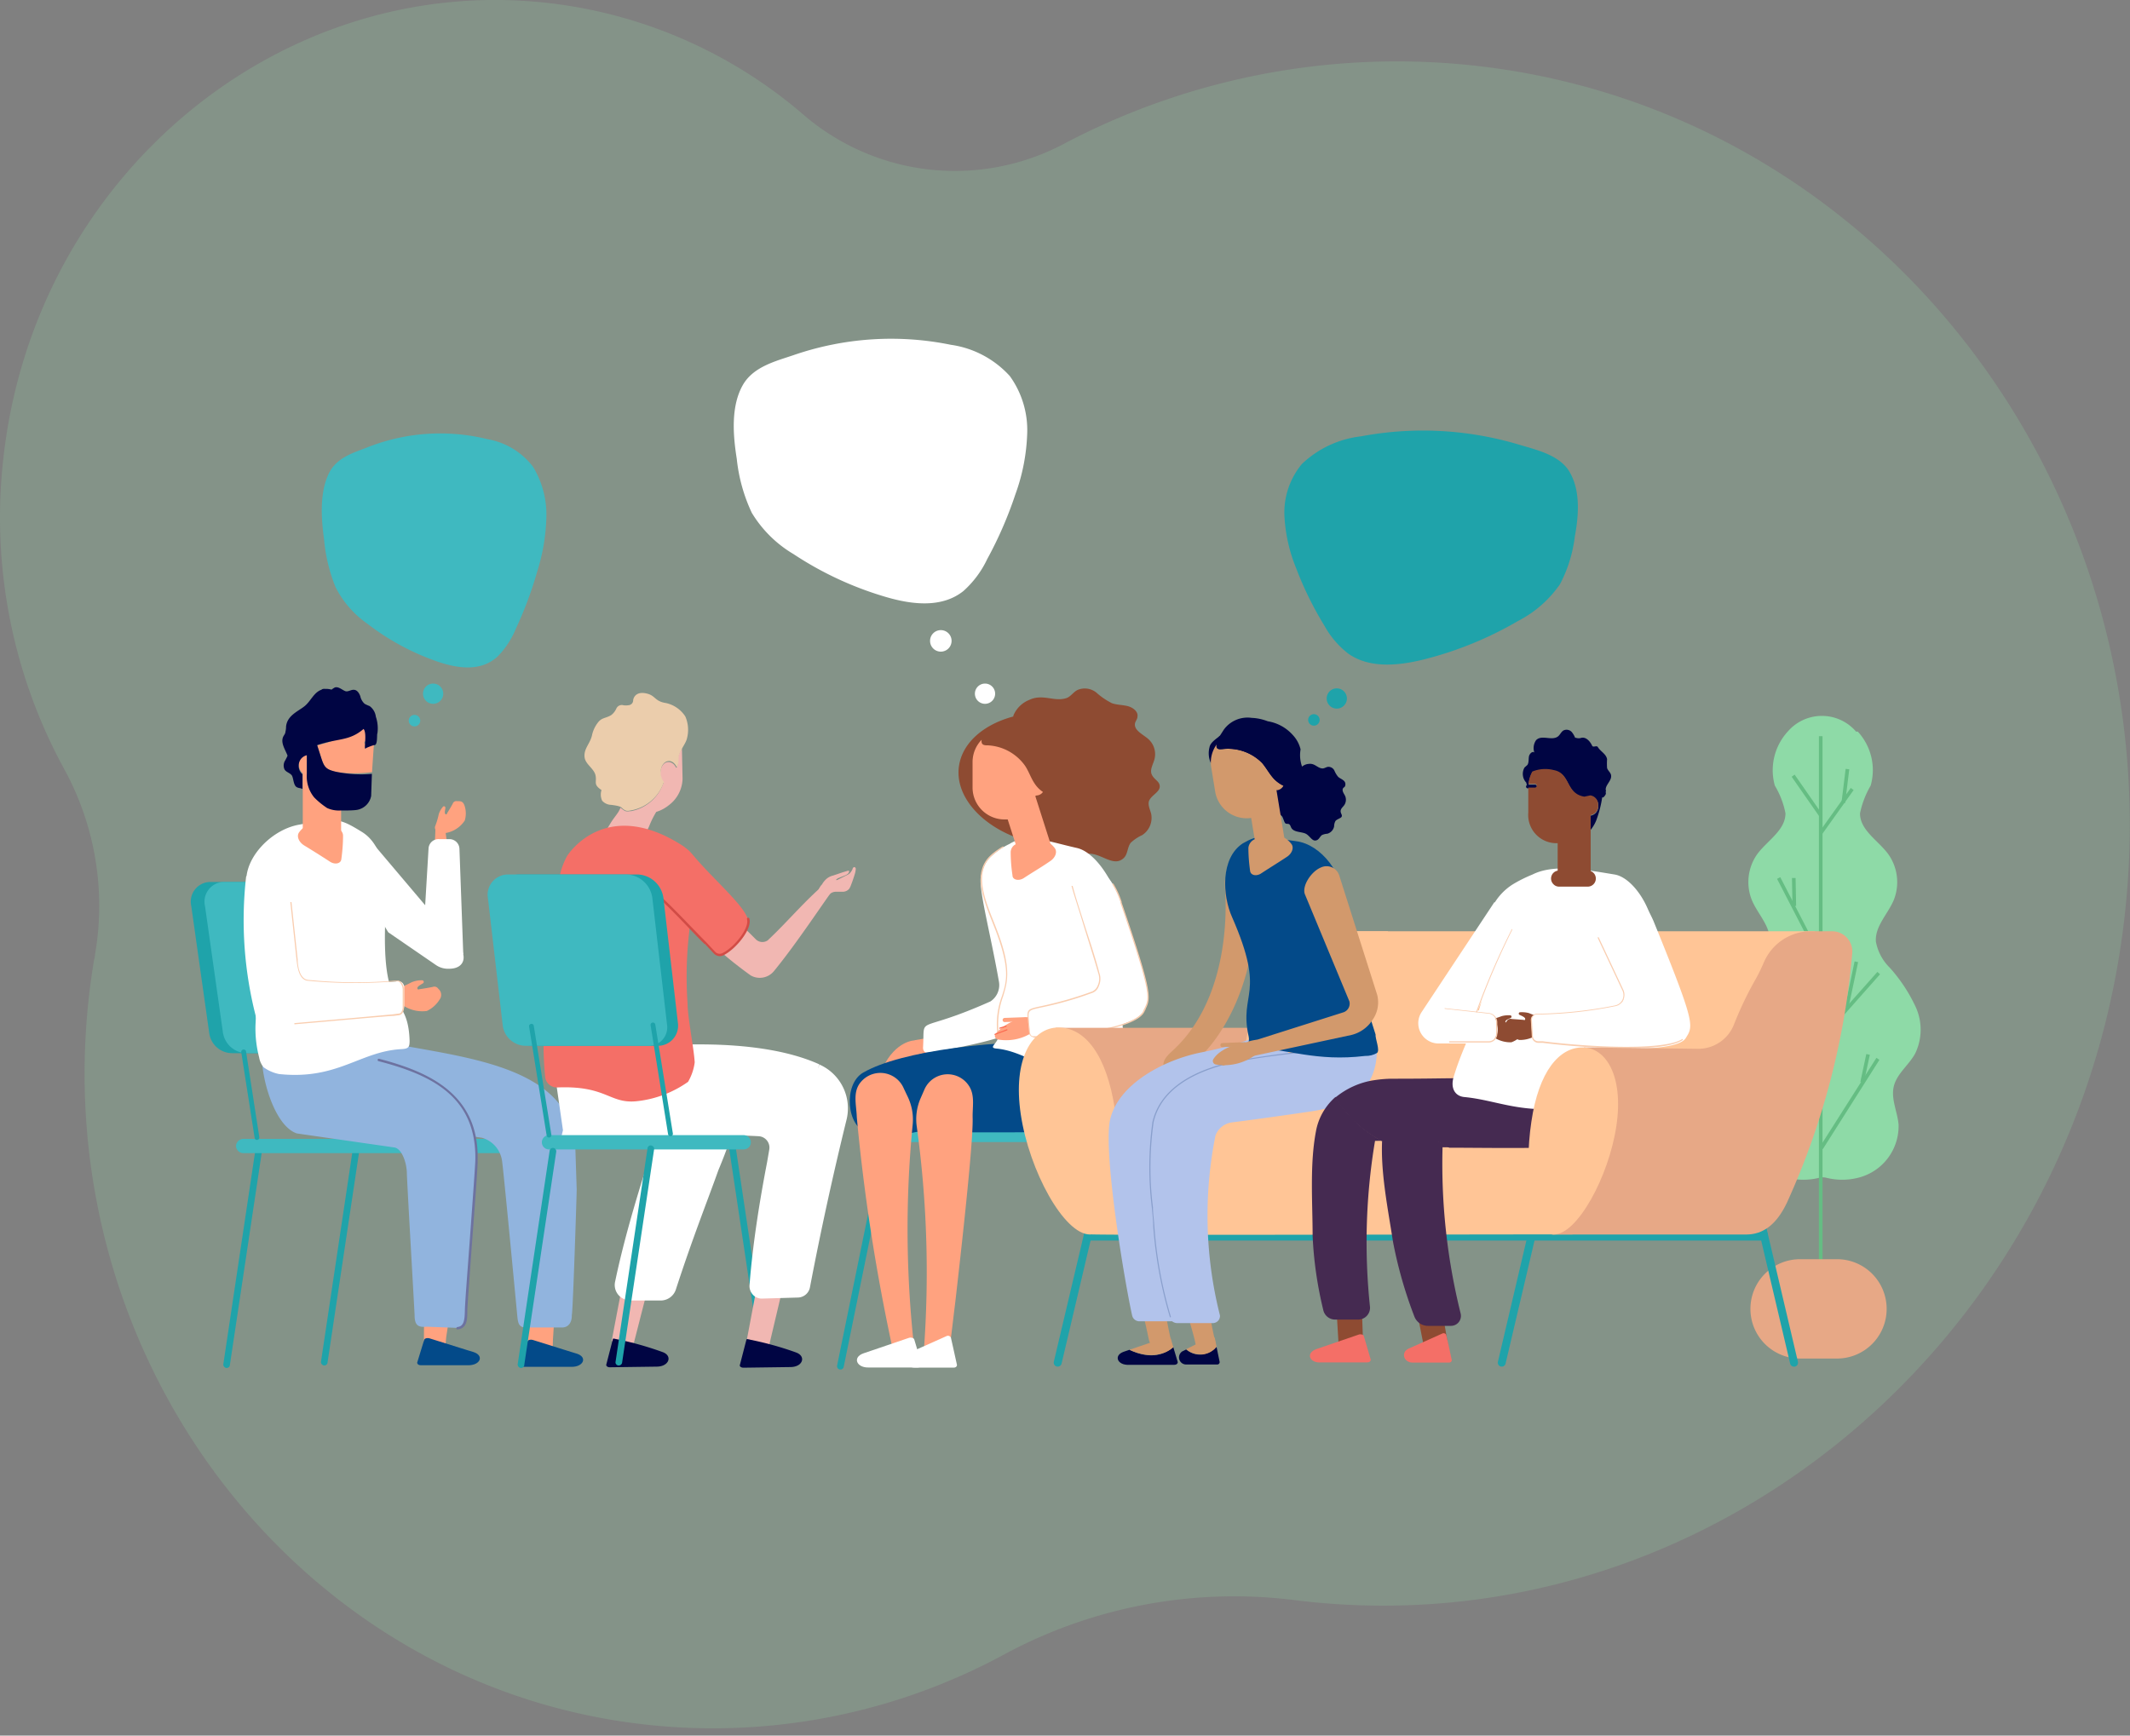 <svg xmlns="http://www.w3.org/2000/svg" width="200" height="163" fill="none">
  <rect width="100%" height="100%" fill="#808080" stroke="none"/>
  <path fill="#92CEA3" d="M138.87 6.21a67 67 0 0 0-39 7.31 21.8 21.8 0 0 1-24.44-2.76A44.39 44.39 0 0 0 51.9.33C26.56-2.79 3.32 16.39.33 42.91a49.27 49.27 0 0 0 5.7 29.32 26.74 26.74 0 0 1 2.89 17.42c0 .19-.06.37-.1.56-6 36.28 19.47 69.82 54.59 72a57.37 57.37 0 0 0 30.9-6.84 45.46 45.46 0 0 1 27.26-5.09l.58.07c38.08 4.42 72.7-24.26 77.32-64.06 4.62-39.8-22.52-75.66-60.6-80.08Z" opacity=".25"/>
  <path fill="#8EDAA7" d="M174.28 68.71a4.23 4.23 0 0 0-6.42 0 5.38 5.38 0 0 0-1.21 5.07c.48.8.82 1.68 1 2.6 0 1.59-1.68 2.54-2.63 3.81a4.54 4.54 0 0 0-.52 4.36c.55 1.31 1.77 2.45 1.67 3.88a4.6 4.6 0 0 1-1.3 2.45c-1 1.11-1.84 2.37-2.46 3.74a5.15 5.15 0 0 0 .08 4.34c.6 1.07 1.73 1.87 2 3.07.27 1.2-.34 2.37-.45 3.58a5 5 0 0 0 3.79 5c.98.25 2.02.25 3 0 .21-.05.44-.05.65 0a6.1 6.1 0 0 0 3 0 5 5 0 0 0 3.79-5c-.11-1.21-.73-2.4-.45-3.58.28-1.18 1.41-2 2-3.07a5.14 5.14 0 0 0 .08-4.34 14.88 14.88 0 0 0-2.46-3.74 4.59 4.59 0 0 1-1.3-2.45c-.1-1.43 1.11-2.57 1.67-3.88a4.53 4.53 0 0 0-.53-4.36c-.94-1.27-2.64-2.22-2.63-3.81.19-.92.53-1.8 1-2.6a5.33 5.33 0 0 0-1.21-5.07h-.16Z"/>
  <path fill="#65BD83" d="M171.13 69.14h-.34v50.3h.34v-50.3Z"/>
  <path fill="#65BD83" d="m168.51 72.75-.28.2 2.62 3.76.28-.19-2.62-3.77ZM167.16 82.38l-.3.16 3.94 7.63.3-.16-3.94-7.63Z"/>
  <path fill="#65BD83" d="M168.6 82.46h-.34l.05 2.62h.34l-.05-2.62ZM171.11 97.62l-.26-.23 5.43-6.11.25.22-5.42 6.12Z"/>
  <path fill="#65BD83" d="m173.56 94.68-.33-.07.91-4.32.33.07-.91 4.32ZM170.78 104.42l-4.96-7.08.28-.2 4.96 7.09-.28.19Z"/>
  <path fill="#65BD83" d="m167.14 99.06-.98-4.48.33-.07.98 4.48-.33.07ZM176.19 99.35l-5.33 8.39.3.18 5.31-8.38-.28-.19Z"/>
  <path fill="#65BD83" d="m175.01 101.69-.33-.07.56-2.63.33.07-.56 2.63ZM171.13 78.29l-.27-.2 2.92-4.09.27.2-2.92 4.09Z"/>
  <path fill="#65BD83" d="m173.3 72.2-.39 3.18.34.04.39-3.17-.34-.04Z"/>
  <path fill="#E7A886" d="M172.49 118.26h-3.47a4.66 4.66 0 0 0-4.66 4.66v.01a4.66 4.66 0 0 0 4.66 4.66h3.47a4.66 4.66 0 0 0 4.66-4.66v-.01a4.66 4.66 0 0 0-4.66-4.66Z"/>
  <path fill="#F1B7B2" d="M59.13 76.18h.13a4 4 0 0 0 3-2.56l.06-.08c-.2-.24-.31-.55-.32-.86 0-.63.32-1.13.78-1.11.18 0 .34.08.47.2.1.1.17.21.24.33.1 0 .15-.3.16-.38v-.55c.07-.32.2-.62.38-.89l.06 2.88a3.2 3.2 0 0 1-1.3 2.47c-.35.28-.74.49-1.17.62-.23.38-.43.77-.6 1.18-.2.53-.5 1.01-.88 1.43-.24.15-.51.21-.79.19-.87 0-2 .11-2.55-.56-.13-.14.36-.9.58-1.26.22-.36.47-.64.7-1 .07-.12.13-.24.18-.37.14.11.28.22.43.31.14.04.3.05.44.01Z"/>
  <path fill="#EBCDAC" d="M54.89 71.12c-.1-.82.56-1.31.71-2.13a3 3 0 0 1 .55-1.14c.36-.47.73-.38 1.24-.69.21-.16.38-.38.49-.63a.56.56 0 0 1 .64-.3c.16.03.33.03.5 0a.46.46 0 0 0 .43-.42c0-.24.23-.92 1.26-.68.86.19.74.74 1.84.9.74.17 1.39.62 1.8 1.26.3.69.34 1.46.12 2.18-.15.46-.7 1.13-.75 1.62 0 .18 0 .91-.19.93-.5-1-1.54-.52-1.49.58 0 .31.12.62.32.86l-.06.08a4 4 0 0 1-3.17 2.59.79.79 0 0 1-.37 0c-.56-.26-.14-.39-1.38-.54a1.17 1.17 0 0 1-.84-.39 1.37 1.37 0 0 1-.06-1c-.8-.54-.43-.72-.56-1.37-.13-.65-.95-1.04-1.03-1.71Z"/>
  <path fill="#1FA3AA" d="M78.91 128.62h-.06a.32.32 0 0 1-.25-.37l4.27-20.87a.31.31 0 0 1 .57-.1c.04.06.06.15.04.23l-4.26 20.87a.3.3 0 0 1-.31.24Z"/>
  <path fill="#3FB9C0" d="M82.67 106.59a.67.67 0 0 0 .68.67h18.29a.67.67 0 0 0 .67-.67.67.67 0 0 0-.67-.67H83.35a.68.68 0 0 0-.63.41.67.67 0 0 0-.05.26Z"/>
  <path fill="#1FA3AA" d="M21.24 128.47a.32.32 0 0 1-.2-.12.31.31 0 0 1-.07-.23l3-20.05a.32.32 0 0 1 .47-.22.3.3 0 0 1 .15.19.3.3 0 0 1 0 .12l-3 20a.32.32 0 0 1-.1.24.32.32 0 0 1-.25.07ZM30.41 128.24a.32.32 0 0 1-.2-.12.31.31 0 0 1-.07-.23l3-20.05a.3.3 0 0 1 .23-.26.3.3 0 0 1 .12 0 .32.32 0 0 1 .2.12.31.31 0 0 1 .07.23l-3 20a.31.31 0 0 1-.1.23.32.32 0 0 1-.25.08ZM71.79 128.24a.31.31 0 0 1-.31-.27l-3-20a.31.31 0 0 1 .27-.35.3.3 0 0 1 .31.14.3.3 0 0 1 .04.12l3 20.05a.31.31 0 0 1-.27.35l-.04-.04Z"/>
  <path fill="#7CBDF4" d="M35.73 105.56c-.1 0-.2-.04-.29-.11a.44.44 0 0 1-.14-.27l-1.45-10.62a.44.44 0 0 1 .38-.49.43.43 0 0 1 .49.37l1.45 10.63a.44.44 0 0 1-.38.49h-.06Z"/>
  <path fill="#3FB9C0" d="M22.16 107.63a.7.7 0 0 0 .46.63.7.7 0 0 0 .27.04h25.05a.66.66 0 0 0 .62-.41.67.67 0 0 0-.62-.93H22.89a.7.7 0 0 0-.5.18.7.7 0 0 0-.23.49Z"/>
  <path fill="#1FA3AA" d="M21.79 98.91h11.45a1.83 1.83 0 0 0 1.82-2.1L33.39 85.1a2.59 2.59 0 0 0-2.4-2.27H19.71a1.85 1.85 0 0 0-1.75 2.27l1.69 11.95a2.17 2.17 0 0 0 2.14 1.86Z"/>
  <path fill="#3FB9C0" d="M23.17 98.91H34.7a1.67 1.67 0 0 0 1.67-1.93L34.69 85.1a2.61 2.61 0 0 0-2.4-2.27H21.01a1.85 1.85 0 0 0-1.76 2.27l1.68 11.86a2.28 2.28 0 0 0 2.24 1.95Z"/>
  <path fill="#FFB288" d="m27.25 103.09.2.07-.2-.07Z"/>
  <path fill="#FFA27F" d="m39.9 113.69-.1 12.55 1.56.48.46-.28.08-.88 1.92-12.44-3.92.57Z"/>
  <path fill="#91B4DE" d="M44.7 108.99c.21-7.45-6.44-8.92-12.31-10.21h-.06l-1.58-.36c-.47-.13-.94-.3-1.39-.49-2-.77-3.21-1.2-4.15-.3a2 2 0 0 0-.63 1.48c0 2.49 1.31 6.7 3.3 7.34l9.17 1.32c.64.12 1.09 1.26 1.15 2.29 0 .73.67 12.15.73 13.46 0 .88.27 1.17 1.13 1.08l2.86.11c.76-.07.78-.87.81-1.64.06-1.16.93-12.65.97-14.08Z"/>
  <path fill="#FFA27F" d="m48.78 112.72.76 13.78 1.82.48.54-.45.02-.72.89-13.9-4.03.81Z"/>
  <path fill="#91B4DE" d="m54.15 111.71-.12-3.68c-.22-7-8.06-8.39-15-9.62l-2-.35c-.57-.13-1.14-.28-1.7-.47-2.26-.72-3.69-1.12-4.62-.36a1.47 1.47 0 0 0-.55 1.24c.16 2.34 1.92 6.29 4.23 6.89l10.85 1.49a2.63 2.63 0 0 1 1.9 2.17c.15 1 1.32 13.4 1.44 14.65.06.61.16 1 .78 1h3.51c.6-.06.84-.59.82-1.17.1-.08.47-11.68.46-11.79Z"/>
  <path fill="#fff" d="M23.22 83.45c-.64-2.52 2.1-5.52 4.87-6 3.42-.64 3.69-.68 5.89.68 2.45 1.5 2.32 5.56 2.23 7.48-.52 10.21 2.08 7.32 2.25 12.11 0 .6-.07.77-.75.81-3.91.2-6 2.92-11.51 2.34a3.69 3.69 0 0 1-1.44-.63 1.87 1.87 0 0 1-.42-.9c-.28-1.07-.4-2.18-.34-3.28.28-5.91-.02-9.61-.78-12.61Z"/>
  <path fill="#FFA27F" d="M30.99 80.93c-.8-.52-1.61-1.03-2.43-1.53-.53-.33-.74-.9-.46-1.25a2.14 2.14 0 0 1 1.69-.88c.83 0 2.44.37 2.42 1.23 0 .73-.06 1.46-.16 2.19-.04.42-.6.54-1.06.24Z"/>
  <path fill="#034A89" d="m44.46 126.98-.56-.17-3.58-1.12c-.2-.06-.45 0-.49.14l-.24.78-.42 1.37c0 .12.12.24.33.24h4.44c1.16.02 1.55-.91.52-1.24ZM54.16 127.13l-.56-.17-3.58-1.12c-.2-.06-.45 0-.49.14l-.24.77-.42 1.37c0 .13.12.24.33.25h4.44c1.15.02 1.55-.91.52-1.24Z"/>
  <path fill="#F1B7B2" d="M70.95 88.2a104.7 104.7 0 0 0-3.6-3.46l-2 2.45c1.57 1.63 3.3 3.1 5.14 4.42a1.72 1.72 0 0 0 2.2-.43c1.88-2.3 3.84-5.24 5.56-7.68l-.32-.89c-2.17 1.74-3.89 3.88-5.85 5.71a.88.88 0 0 1-1.13-.12ZM70.99 121.24l-.85 4.51 2.08.6 1.23-5.2-2.46.09Z"/>
  <path fill="#fff" d="M66.72 106.71h-14l.14-.56-1.07-7.44.6.17c1.51.16 3.04.1 4.54-.17l.44-.06c3.86-.51 13.52-1.42 19.56 1.31l-.13.4.15-.38a4.5 4.5 0 0 1 2.52 5.25 307.7 307.7 0 0 0-3.41 15.63 1.18 1.18 0 0 1-1.1 1l-3.43.1a1.12 1.12 0 0 1-.84-.37 1.19 1.19 0 0 1-.31-.92c.31-4 1-8.17 1.65-11.53l.2-1.17a1.07 1.07 0 0 0-1-1.26 39 39 0 0 0-4.51 0Z"/>
  <path fill="#F46F67" d="M53.25 80.39s3.52-5.71 10.9-.93c.35.25.66.55.91.9.38.51 0 1.17.07 1.9.01 1.56-.1 3.12-.34 4.66-.32 2.42-.4 4.87-.23 7.31 0 1.3.59 4.18.67 5.54-.08.65-.3 1.27-.62 1.83a10.19 10.19 0 0 1-4.9 1.83c-2.5.22-2.78-1.49-7.38-1.3a1.1 1.1 0 0 1-1.14-1c-.56-5.54.56-8.87 1.25-17.05-.1-1.28.19-2.56.81-3.69Z"/>
  <path fill="#F46F67" d="M63.33 79.2c1.26.73.94.16 1.88 1.27 1.8 2.12 4.59 4.51 5 5.82.27.93-1.29 2.8-2.39 3.32a.69.69 0 0 1-.79-.15l-.83-.89-.28-.29c-1.35-1.36-2.66-2.77-4-4.09-1.1-1-1-2.9-.45-4.32a1.34 1.34 0 0 1 1.93-.67h-.07Z"/>
  <path fill="#D14C46" d="M67.61 89.8a.8.8 0 0 1-.59-.26l-.83-.89h-.05a2.5 2.5 0 0 0-.23-.23l-1.35-1.39a85.56 85.56 0 0 0-2.72-2.74.1.1 0 0 1 .03-.12.12.12 0 0 1 .16 0c.93.87 1.83 1.8 2.7 2.7l1.35 1.39.24.24.83.89a.58.58 0 0 0 .65.14c1.12-.52 2.59-2.36 2.34-3.2a.12.12 0 0 1 .01-.09.11.11 0 0 1 .11-.05.11.11 0 0 1 .08.04l.02.04c.3 1-1.34 2.94-2.46 3.46a.74.74 0 0 1-.29.07Z"/>
  <path fill="#F1B7B2" d="m58.29 121.44-.86 4.51 2.09.17 1.22-4.77-2.45.09Z"/>
  <path fill="#000543" d="M70.13 125.76c1.56.3 3.1.71 4.59 1.25 1 .34.68 1.37-.49 1.38l-4.42.06c-.22 0-.38-.12-.34-.25l.61-2.36a.22.22 0 0 1 .05-.08ZM57.59 125.71c1.56.3 3.1.72 4.59 1.26 1 .33.67 1.36-.49 1.38l-4.43.06c-.21 0-.37-.12-.33-.26l.61-2.36a.34.34 0 0 1 .05-.08Z"/>
  <path fill="#fff" d="m63.2 103.12-.76.36c-.4 2.02-.97 4-1.69 5.92-1 3.17-2.19 7.11-3 11a1.43 1.43 0 0 0 .84 1.6c.2.1.41.14.63.14h2.82a1.5 1.5 0 0 0 1.41-1c1.6-4.93 3-8.42 4-11.23a52.42 52.42 0 0 0 2-5.67l.1-.38-6.35-.74Z"/>
  <path fill="#1FA3AA" d="M49.9 98.22h11.89a1.89 1.89 0 0 0 1.87-2.1L62.3 84.4a2.54 2.54 0 0 0-2.35-2.27H48.67a1.91 1.91 0 0 0-1.81 2.27l1.43 12.35a1.66 1.66 0 0 0 1.61 1.47Z"/>
  <path fill="#3FB9C0" d="M49.38 98.22h11.53a1.73 1.73 0 0 0 1.73-1.93L61.26 84.4a2.54 2.54 0 0 0-2.35-2.27H47.63a1.91 1.91 0 0 0-1.81 2.27l1.38 11.87a2.19 2.19 0 0 0 2.18 1.95Z"/>
  <path fill="#F1B7B2" d="M77.19 83.05c.13-.23.31-.44.53-.6.15-.1.32-.18.5-.22l.92-.31.47-.14a.12.12 0 0 1 .1 0 .12.12 0 0 1 0 .13.33.33 0 0 1-.07.13c-.1.08-.21.15-.33.19l-.52.21a.63.63 0 0 0-.3.21h.11l1-.5.15-.09c.13-.13.24-.29.31-.46 0-.1.13-.2.21-.15.08.05.09.13.08.22a2.3 2.3 0 0 1-.07.36c-.11.37-.24.75-.38 1.11-.04.12-.1.23-.16.33a.8.8 0 0 1-.57.28h-.65a.84.84 0 0 0-.6.22c-.19.19-.49.44-.86.11s-.21-.56 0-.88l.13-.15Z"/>
  <path fill="#FFA27F" d="m86.25 98.99 1.88-.31-.49-1.29-1.78.31.39 1.29Z"/>
  <path fill="#FFA27F" d="M85.89 97.71s-1.78 0-3 2.57L86.34 99s-.42-1.29-.45-1.29Z"/>
  <path fill="#fff" d="M93 94.05a1.84 1.84 0 0 0 .8-1.84c-.93-5.32-2.32-10.07-1.46-10.27 3.49-.8 4.14 2.78 4.26 3.31 2.08 9 1.69 8.8 1 10.11-1 2-8.75 3.28-10.57 3.5-.22 0-.37-.21-.36-.48.19-3.21-.81-1.14 6.33-4.33Z"/>
  <path fill="#fff" d="M102.59 93.16a1.48 1.48 0 0 0 .6-1.75c-1.54-5.38-3.48-10.25-2.63-10.36 3.46-.45 4.52 3.17 4.7 3.72 3.12 9.12 2.7 8.92 2.15 10.15-.84 1.89-8.52 2.4-10.35 2.44-.21 0-.4-.24-.41-.51-.17-3.14-.96-1.22 5.94-3.69Z"/>
  <path fill="#8E4B32" d="M102.94 65.04c.44.4.93.73 1.46 1 .48.17 1 .15 1.5.28.5.13 1 .53.9 1 0 .22-.19.41-.23.63-.1.63.71 1 1.21 1.42a1.91 1.91 0 0 1 .62 1.94c-.13.49-.47 1-.24 1.46.23.46.67.58.73 1 .1.59-.78.89-1 1.45-.13.39.1.8.2 1.21a1.93 1.93 0 0 1-.84 2c-.4.18-.75.42-1.07.71-.34.43-.27 1.08-.67 1.45-.84.78-1.81-.17-2.88-.38-1.34-.25-2.93.75-4 0-.25-.19-.45-.47-.77-.53-.32-.06-.63.15-1 .13-.61 0-.88-.8-1.35-1.12l-.39-.15c-3.33-1.36-5.48-4-5.07-6.63.34-2.2 2.36-3.89 5.1-4.62v-.08a2.69 2.69 0 0 1 1.5-1.48c1.26-.6 2.33.2 3.46-.16.44-.14.67-.59 1.09-.78a1.74 1.74 0 0 1 1.74.25Z"/>
  <path fill="#034A89" d="M86.1 106.3c3.73.05 13.43.14 17-.18 4.19-.38 3.08-8.19-1.15-8.3-8.4-.23-17.33.85-20.91 2.92-1.88 1.09-1.58 5.14.46 5.67 1.53.27 3.09.23 4.6-.11Z"/>
  <path fill="#fff" d="M104.86 100.57c1.66-1.46-.39-5.82.47-13.49.3-2.57-2-6.94-4.21-7.44-2.88-.65-4.67-1.42-6.33-.38a6.9 6.9 0 0 0-1.62 1.07c-2 1.71-.51 4.59.41 7 2.36 6.15-.23 5.44.19 9.79.08.83-1.1 1.28-.19 1.36 3.11.29 5.57 3.1 9.82 2.51.5-.03.97-.18 1.4-.43l.06.01Z"/>
  <path fill="#F9CDAF" d="M93.7 97.15a.06.06 0 0 1-.05-.06c-.14-1.19 0-2.4.42-3.52.44-1.36.82-2.54-.61-6.25l-.29-.74c-.88-2.22-1.88-4.73-.1-6.3.33-.3.7-.55 1.08-.78h.07a.05.05 0 0 1 0 .08c-.38.22-.73.48-1.06.77-1.72 1.51-.74 4 .13 6.17l.29.74c1.45 3.75 1 5 .61 6.32a7.6 7.6 0 0 0-.41 3.54l-.08.03Z"/>
  <path fill="#fff" d="M94.73 74.77h.51a.09.09 0 1 0 0-.18h-.51a.09.09 0 1 0 0 .18Z"/>
  <path fill="#8E4B32" d="M98.2 74.56a1.28 1.28 0 0 0 1.42 0 1.32 1.32 0 0 0 .2-1.43 6.58 6.58 0 0 0-1.16-1.67 3.64 3.64 0 0 0-.12-.7l-.25.22c-.1-.14-.2-.3-.27-.45-.34-.7-.44-1.58-1.06-2-.4-.25-.89-.36-1.36-.3-.57.05-1.13.14-1.69.27l-1.22.26a.25.25 0 0 0-.13 0 .4.4 0 0 0-.08.14c0 .13-.19.38-.26.59a.5.5 0 0 0 0 .28c.06.23.35.24.54.25a4.55 4.55 0 0 1 3.53 1.92c.36.54.55 1.17.92 1.7.2.3.46.56.76.76a.78.78 0 0 1-.62.33l.37 1.16c.17-.26.3-.54.4-.83-.02-.18.03-.35.08-.5Z"/>
  <path fill="#FFA27F" d="M97.31 74.71a.78.78 0 0 0 .62-.33c-.3-.2-.56-.46-.76-.76-.37-.53-.56-1.16-.92-1.7A4.55 4.55 0 0 0 92.72 70c-.19 0-.48 0-.54-.25a.5.5 0 0 1 0-.28 3 3 0 0 0-.86 2.08v2.41a3 3 0 0 0 3 3h.3l.75 2.33a.86.86 0 0 0-.47.73c0 .74.06 1.47.17 2.2 0 .42.6.55 1.07.24.8-.53 1.62-1 2.43-1.56.53-.33.74-.9.46-1.26a2.46 2.46 0 0 0-.39-.4l-1.06-3.32-.37-1.16.1-.05ZM91 102.01a2.38 2.38 0 0 0-4.22.36l-.34.78a4.9 4.9 0 0 0-.37 2.57c.98 7.08 1.2 14.24.66 21.36h1.88l.49-.67c.23-.81.1-.06.6-4.14.49-4.28 1.67-14.67 1.63-17.22-.04-1.05.24-2.14-.33-3.04ZM80.64 101.88a2.39 2.39 0 0 1 4.23.36l.37.78c.38.8.54 1.69.46 2.57-.7 7.1-.64 14.27.18 21.36H84l-.29-.76c-1.5-7.02-2.6-14.12-3.26-21.27-.03-1.05-.35-2.14.19-3.04Z"/>
  <path fill="#fff" d="m81.08 127.1 4.26-1.45c.21-.07.47 0 .51.16l.7 2.35c0 .14-.13.26-.35.27h-4.58c-1.2.06-1.61-.96-.54-1.33Z"/>
  <path fill="#fff" d="m89.49 126.53-.2-.89a.29.29 0 0 0-.17-.17.3.3 0 0 0-.12-.02.3.3 0 0 0-.12.03l-2.95 1.32-.45.2c-.86.38-.53 1.46.43 1.44h3.66c.18 0 .31-.13.28-.28l-.36-1.63Z"/>
  <path fill="#F9CDAF" d="M97.05 97.42a.55.55 0 0 1-.46-.57c0-.38 0-.69-.08-.94-.1-1.11-.08-1.13 1.23-1.41 1.64-.35 3.26-.81 4.83-1.39a1 1 0 0 0 .49-.53c.17-.36.2-.77.07-1.15-.47-1.65-1-3.26-1.43-4.68-.43-1.42-.83-2.59-1.09-3.55h.11c.26 1 .64 2.15 1.08 3.54.44 1.39 1 3 1.44 4.68.14.4.1.85-.08 1.23a1 1 0 0 1-.55.58c-1.58.59-3.2 1.05-4.85 1.39-1.24.27-1.24.27-1.14 1.3 0 .25.06.56.08.94.02.38.17.46.35.46 2 0 9.49-.56 10.31-2.4 0-.08.07-.15.1-.22.48-1 .66-1.38-2.25-9.89v-.08c-.2-.6-.45-1.17-.78-1.7l.1-.06c.33.54.6 1.12.79 1.73v.07c2.93 8.56 2.74 8.94 2.25 10 0 .07-.07.14-.1.22-.84 1.89-8.42 2.42-10.41 2.47l-.01-.04Z"/>
  <path fill="#1FA3AA" d="M141.01 128.35a.37.37 0 0 0 .36-.29l5.53-23.51a.38.38 0 0 0-.05-.28.38.38 0 0 0-.38-.17.37.37 0 0 0-.3.28l-5.52 23.51a.37.37 0 0 0 .27.45l.09.01Z"/>
  <path fill="#1FA3AA" d="M165.97 115.76h-63.94v.75h63.94v-.75Z"/>
  <path fill="#E7A886" d="M99.13 108.59h19.93V96.53H99.13v12.06Z"/>
  <path fill="#FFC596" d="M109.24 104.64a7.78 7.78 0 0 0 7.68-6.35c.28-1.99.88-3.92 1.77-5.72l.79-1.44a6.88 6.88 0 0 1 6.07-3.67h4.78l-7 17.25 23.19.11 1.12 11.11c-13.41 0-41.82.09-45.28 0l-1.59-11.34 8.47.05Z"/>
  <path fill="#FFC596" d="m170.43 87.46-6.56 21.78h-46.51l9.41-21.78h43.66Z"/>
  <path fill="#1FA3AA" d="M99.31 128.35a.38.38 0 0 0 .37-.29l4.42-18.76a.38.38 0 0 0-.04-.28.39.39 0 0 0-.23-.17.37.37 0 0 0-.45.28l-4.43 18.76a.38.38 0 0 0 .28.45l.08.01Z"/>
  <path fill="#FFC596" d="M104.69 104.22c.79 5.24.11 11.72-2.34 11.72-2.45 0-5.71-6-6.5-11.26s1.08-8.18 3.53-8.18c2.45 0 4.52 2.48 5.31 7.72Z"/>
  <path fill="#1FA3AA" d="M168.45 128.35h.09a.38.38 0 0 0 .28-.45l-5.24-22.28a.37.37 0 0 0-.17-.23.38.38 0 0 0-.56.4l5.24 22.28a.37.37 0 0 0 .36.28Z"/>
  <path fill="#000543" d="M119.21 75.71c.58-.44 1.76-.87 2.21-1.25.31-.24.6-.52.83-.84.18-.25.3-.55.33-.86 0 0-.25-.45 0-.12a3.15 3.15 0 0 1-.46-2.26 3 3 0 0 0-.74-1.36 4 4 0 0 0-2.34-1.28c-.49-.19-1-.3-1.52-.32a2.75 2.75 0 0 0-2.61 1.11l-.34.53c-.11.18-.9.58-1 1.11-.13.5-.09 1.03.13 1.5.53-.09 1-.8 1.47-.7.14.03.28.1.41.17.63.4 1.16.72 1.36 1.5.2.78-.06 1.42.41 1.91s1.19.41 1.64.82c.09.1.16.22.22.34Z"/>
  <path fill="#000543" d="M125.29 72.36c.09.22.21.42.36.6.14.13.34.2.49.33a.44.44 0 0 1 .16.52c0 .09-.14.14-.19.22-.14.24.09.5.2.74a.9.9 0 0 1-.1.86c-.13.17-.33.33-.33.55 0 .22.15.32.11.49-.04.17-.43.24-.59.43-.09.16-.13.33-.13.51a.9.9 0 0 1-.63.69c-.17.01-.34.05-.5.12-.19.12-.27.39-.48.48-.42.19-.61-.33-1-.57-.39-.24-1.17-.12-1.42-.6-.06-.11-.08-.25-.19-.32s-.25 0-.36-.09c-.11-.09-.18-.44-.3-.64l-.11-.11a2.92 2.92 0 0 1-.72-3.37 2.57 2.57 0 0 1 2.58-1.09 1.11 1.11 0 0 1 .78-.37c.55-.06.79.41 1.26.43.18 0 .34-.13.51-.15a.62.62 0 0 1 .6.34Z"/>
  <path fill="#D2996C" d="M117.84 83.17a1.5 1.5 0 0 0-1.58-1.42 1.17 1.17 0 0 0-1.24 1.35v.28c0 .11 1 9.89-4.91 15.29-.61.56-1.12 1.08-.74 1.82 1 1.95 9.21-4.4 8.47-17.32ZM111.27 122.62c.26 1 .83 2.72 1 3.67.38 1.77 2.12 1 1.83-.32-.25-1.07-.46-2.2-.65-3.35h-2.18Z"/>
  <path fill="#000543" d="m111.01 126.92.37-.18a2.02 2.02 0 0 0 2.23.26c.24-.13.45-.3.62-.5l.29 1.4a.22.22 0 0 1-.06.18.22.22 0 0 1-.17.07h-2.93a.67.67 0 0 1-.63-.49.67.67 0 0 1 .28-.74Z"/>
  <path fill="#D2996C" d="m111.38 126.71 2.36-1.17a.24.24 0 0 1 .1-.03c.03 0 .07 0 .1.02.03.01.06.03.08.06l.05.09.16.79a2.02 2.02 0 0 1-2.16.63 2.01 2.01 0 0 1-.69-.39ZM107.16 122.71c.25 1 .49 2 .69 3 .37 1.78 2.45 1.68 2.15.38a50.72 50.72 0 0 1-.65-3.34l-2.19-.04Z"/>
  <path fill="#000543" d="m105.52 126.95.53-.18c2.08 1 3.42.35 4.12-.24l.42 1.4c0 .13-.12.25-.32.25h-4.25c-1.11.06-1.49-.89-.5-1.23Z"/>
  <path fill="#D2996C" d="m106.05 126.77 3.42-1.17c.19-.07.43 0 .47.14l.23.79c-.7.59-2.04 1.18-4.12.24Z"/>
  <path fill="#B2C3EB" d="M112.79 98.84c-3.34.66-7.79 2.88-8.57 6.37-.63 3.18 1.39 15.24 2.08 18.32a.7.7 0 0 0 .75.56h2.92c.09 0 .18-.03.26-.06a.67.67 0 0 0 .37-.66 40.14 40.14 0 0 1-.69-16.9 1.54 1.54 0 0 1 1.29-1.21c1.59-.19 4.57-.55 7.76-1 3.4-.5 1.26-5 2.34-8.25a35.6 35.6 0 0 1-8.51 2.83Z"/>
  <path fill="#B2C3EB" d="M116.13 99.59c-3.33.67-7.15 2.25-7.94 5.74-.62 3.18-.15 6.7 0 9.74.21 2.93.75 5.83 1.6 8.64a.8.8 0 0 0 .81.55h3.32a.67.67 0 0 0 .63-.72 38.23 38.23 0 0 1-.42-16.9 1.92 1.92 0 0 1 1.56-1.23c1.59-.2 4-.53 7.22-1 3.4-.5 6.43-1.63 6.38-6-4.4.1-8.8.5-13.16 1.18Z"/>
  <path fill="#899FCC" d="m109.91 123.71-.03.01-.03-.01a40.03 40.03 0 0 1-1.57-8.6c0-.53-.08-1.07-.12-1.64-.34-2.7-.32-5.41.05-8.1.85-3.63 4.81-5.14 8-5.77a92.89 92.89 0 0 1 9.17-1.14l.02.03v.05l-.02.03h-.06c-2.72.23-6.5.62-9.1 1.14-3.16.63-7.09 2.12-7.9 5.69-.37 2.65-.4 5.34-.06 8 0 .57.09 1.11.12 1.64a39.78 39.78 0 0 0 1.57 8.65l-.04.02Z"/>
  <path fill="#034A89" d="M126.13 84.44c0-2.25-2-5.13-4.44-5.44-3.23-.42-3.42-.7-5 .21-2.11 1.39-1.91 4.91-1 6.93 3.24 7.39.62 7 1.56 11.23.12.53-.3.93.31 1 3.43.16 6 1.35 10.62.8.4.01.78-.08 1.12-.28.3-.25-.18-1.34-.14-1.74-1.94-6.04-3-9.81-3.03-12.71Z"/>
  <path fill="#D2996C" d="M119.96 74.21a.78.78 0 0 0 .55-.42 3.05 3.05 0 0 1-.86-.61c-.44-.46-.72-1-1.14-1.52a4.5 4.5 0 0 0-3.71-1.31c-.19 0-.47.06-.56-.16a.5.5 0 0 1 0-.27 2.86 2.86 0 0 0-.51 2.15l.38 2.33a3 3 0 0 0 3.37 2.42l.33 2a1 1 0 0 0-.59.8c0 .73.06 1.45.16 2.17.05.42.59.54 1.05.23.79-.52 1.58-1 2.38-1.53.51-.32.72-.89.44-1.24a2.3 2.3 0 0 0-.66-.58l-.72-4.39v-.08l.09.01Z"/>
  <path fill="#000543" d="M114.24 70.19c.09.22.37.18.56.16a4.5 4.5 0 0 1 3.71 1.31c.42.47.7 1.06 1.14 1.52.25.25.54.46.86.61l.15.07a1.3 1.3 0 0 0 1.5-.19 1.33 1.33 0 0 0 0-1.42c-.52-.91-1.54-1.4-2.14-2.25-.43-.62-.66-1.46-1.33-1.8a2.07 2.07 0 0 0-1.37-.08c-.54.13-1.07.31-1.58.53l-1.14.44a.3.3 0 0 0-.12.07.36.36 0 0 0-.06.14c0 .14-.12.4-.15.62a.49.49 0 0 0-.03.27Z"/>
  <path fill="#D2996C" d="m118.09 97.63 8-2.54a.86.86 0 0 0 .61-1.05l-4.19-10.09c-.25-.79.62-2.1 1.5-2.47a1.25 1.25 0 0 1 1.74.74l3.56 11.2a2.84 2.84 0 0 1-.41 2.33 3.29 3.29 0 0 1-2 1.45l-8.73 1.87c-.82.17-1.49.41-1.48-.42.01-.83.59-.88 1.4-1.02Z"/>
  <path fill="#D2996C" d="M117.13 97.88s-2.34.25-3.2 1.59a.33.33 0 0 0 .1.45c.05.03.1.05.16.06 1.28.2 2.59-.11 3.64-.87l-.7-1.23Z"/>
  <path fill="#D2996C" d="m114.79 100.06-.01-.03.01-.04.93-.29.03-.01.04.01a.06.06 0 0 1 0 .07l-.92.3-.08-.01ZM114.79 98.34l1.65-.06a.2.2 0 0 0 .13-.06.18.18 0 0 0 .04-.07l.01-.07c0-.1.47-.21.37-.21l-2.22.09a.18.18 0 0 0-.17.13l-.01.07c0 .03 0 .05.02.07a.2.2 0 0 0 .04.06l.06.04.08.01Z"/>
  <path fill="#FFA27F" d="M93.46 97.11a.35.35 0 0 0 .26.52c1 .17 2.04 0 2.93-.5l-.15-1.59a4.78 4.78 0 0 0-3.04 1.57Z"/>
  <path fill="#FA694F" d="M93.9 96.6a.06.06 0 0 1-.06 0 .07.07 0 0 1 0-.08l.64-.2a.06.06 0 0 1 .04.06.06.06 0 0 1-.04.05l-.64.2.06-.03ZM93.44 97.18a.07.07 0 0 1-.06 0 .06.06 0 0 1 0-.07l1.13-.43a.06.06 0 0 1 .07 0 .06.06 0 0 1 0 .08l-1.13.42h-.01Z"/>
  <path fill="#FFA27F" d="m96.5 95.52-2.18.08a.2.2 0 0 0-.16.28.19.19 0 0 0 .18.11l1.65-.06a.2.2 0 0 0 .18-.2c0-.08.23-.15.33-.19v-.02Z"/>
  <path fill="#3FB9C0" d="M50.88 107.28a.67.67 0 0 0 .41.62c.08.03.17.05.26.05h18.29a.67.67 0 0 0 .47-1.14.67.67 0 0 0-.47-.2H51.55a.67.67 0 0 0-.67.67Z"/>
  <path fill="#1FA3AA" d="M48.88 128.47a.32.32 0 0 1-.2-.12.31.31 0 0 1-.07-.23l3-20.05a.3.3 0 0 1 .12-.2.3.3 0 0 1 .23-.06.32.32 0 0 1 .2.12.31.31 0 0 1 .07.23l-3 20a.31.31 0 0 1-.1.24.31.31 0 0 1-.25.07ZM58.06 128.24a.3.3 0 0 1-.26-.23.3.3 0 0 1 0-.12l3-20.05a.3.3 0 0 1 .23-.26.3.3 0 0 1 .12 0 .32.32 0 0 1 .2.12.31.31 0 0 1 .07.23l-3 20a.32.32 0 0 1-.11.23.33.33 0 0 1-.25.08ZM51.55 106.83a.22.22 0 0 1-.22-.18l-1.65-10.24a.22.22 0 0 1 .19-.25.21.21 0 0 1 .25.18l1.65 10.23a.22.22 0 0 1-.18.26h-.04ZM24.13 107.06a.23.23 0 0 1-.15-.05.22.22 0 0 1-.07-.14l-1.25-8a.23.23 0 0 1 .18-.3.23.23 0 0 1 .25.13l.02.1 1.24 8a.22.22 0 0 1-.18.25l-.04.01ZM62.95 106.71a.23.23 0 0 1-.22-.19l-1.64-10.23a.22.22 0 1 1 .44-.07l1.65 10.23a.23.23 0 0 1-.19.26h-.04Z"/>
  <path fill="#8E4B32" d="m135.34 122.65.74 4.32-1.77.16-.79-.92.09-.19-.63-3.16 2.36-.21ZM127.87 122.74l.15 4.32-1.79.15-.67-.92.12-.18-.19-3.17 2.38-.2Z"/>
  <path fill="#452A51" d="M129.11 107.15a57.65 57.65 0 0 0-.47 15.61 1.11 1.11 0 0 1-1.08 1.17h-2.17a1.14 1.14 0 0 1-1.14-.9c-.56-2.3-.9-4.64-1-7 0-3.07-.28-6.65.31-9.76.22-1.26.87-2.4 1.84-3.25a11.13 11.13 0 0 0 4.36 4.12h-.23l-.42.01Z"/>
  <path fill="#452A51" d="M129.73 107.16c3.14 0 10.31.11 13.36-.14 3.57-.29 1.13-5.63-2.42-5.71-4.45-.11-4.61 0-9.9 0-.59 0-1.17.05-1.75.14-1.34.2-2.6.77-3.65 1.64a11.13 11.13 0 0 0 4.36 4.07Z"/>
  <path fill="#452A51" d="M129.79 106.87a4.76 4.76 0 0 1 1.38-3.24 13.12 13.12 0 0 0 4.94 4.12h-.66c-.14 5.26.43 10.5 1.7 15.61a.94.94 0 0 1-.17.8.93.93 0 0 1-.74.36h-2.17a1.36 1.36 0 0 1-1.27-.89 40.64 40.64 0 0 1-2-7c-.47-3.07-1.21-6.64-1.01-9.76Z"/>
  <path fill="#452A51" d="M147.1 101.82c-.3.05-.6.08-.9.07-4.46-.11-4.61 0-9.9 0a9.3 9.3 0 0 0-1.74.14 6.4 6.4 0 0 0-3.42 1.64 13.12 13.12 0 0 0 4.94 4.12c2.75 0 7.79.09 11-.07l.02-5.9Z"/>
  <path fill="#fff" d="M148.37 103.71c.2-.16.38-.36.52-.58.48-.68.82-1.45 1-2.26 1.24-6.22 3.73-8.44 5.11-11.51 1.12-2.5-1.25-6.88-3.4-7.23-2.86-.47-5.7-1-7.7 0-.64.26-1.27.57-1.86.93a5.35 5.35 0 0 0-2.47 5c.52 6.36-1.83 8.8-3.08 13.1-.3 1 .1 1.78 1 1.87 3 .28 5.27 1.57 9.72 1 .42 0 .83-.1 1.2-.3l-.04-.02Z"/>
  <path fill="#F46F67" d="m123.58 126.71 4-1.37c.19-.07.44 0 .48.14l.65 2.22c0 .13-.11.25-.32.25h-4.32c-1.11.1-1.5-.86-.49-1.24Z"/>
  <path fill="#000543" d="M151.28 72.87c0-.29-.3-.47-.38-.74a5.75 5.75 0 0 1 0-.83c-.09-.5-.62-.72-.87-1.14-.11-.18-.44.07-.53-.12-.22-.47-.6-.83-1-.75a.8.8 0 0 1-.53 0h-.07a2.05 2.05 0 0 0-.3-.52.66.66 0 0 0-.81-.16c-.19.12-.29.36-.46.52-.58.51-1.57-.18-2.1.39a1.31 1.31 0 0 0-.16 1.16c-.17-.18-.47.12-.51.38-.04.26 0 .56-.14.78l-.27.24a1.19 1.19 0 0 0 .17 1.43c0 .07.02.15.06.21a.17.17 0 0 0-.08.2c0 .03.03.07.06.09.03.02.07.03.11.03h.66c.05 0 .09-.02.12-.05a.18.18 0 0 0 .06-.12.18.18 0 0 0-.18-.18h-.6c.04-.4.16-.8.36-1.16.64-.26 1.34-.3 2-.14 1.63.3 1.09 2.19 2.88 2.5l.57-.12a.86.86 0 0 1 .73.91.87.87 0 0 1-.73.93v1.35c.26-.32.47-.68.6-1.07.23-.65.4-1.32.5-2h.11c.13-.14.27-.28.23-.45-.04-.17.07-.15 0-.22-.09-.45.54-.88.5-1.35Z"/>
  <path fill="#8E4B32" d="M150.06 75.61a.86.86 0 0 0-.73-.91l-.57.12c-1.79-.31-1.25-2.2-2.88-2.5a3.22 3.22 0 0 0-2 .14c-.2.36-.32.75-.36 1.16h.6c.05 0 .1.02.13.05.03.04.05.08.05.13s-.02.09-.06.12a.18.18 0 0 1-.12.05h-.62v2.35a2.65 2.65 0 0 0 2.66 2.87h.1v2.58a.75.75 0 0 0-.4 1.27c.14.15.33.23.53.23h2.7a.76.76 0 0 0 .62-1.19.75.75 0 0 0-.35-.27v-5.26a.87.87 0 0 0 .7-.94Z"/>
  <path fill="#F46F67" d="m135.99 126.21-.19-.82a.26.26 0 0 0-.06-.1.27.27 0 0 0-.31-.05l-2.72 1.22-.43.19c-.78.35-.48 1.34.4 1.32h3.38c.16 0 .28-.13.25-.26l-.32-1.5Z"/>
  <path fill="#8E4B32" d="M141.01 95.43c.27-.07.56-.1.84-.07l.06.05.02.07a.13.13 0 0 1-.08.12c-.13.07-.5.2-.5.35 0 .15.1.1.18.1.35 0 .71 0 1.06-.09a.37.37 0 0 1 .44.2c.06.06.11.13.14.2a.64.64 0 0 1-.14.71c-.29.37-.68.66-1.12.82a2.8 2.8 0 0 1-2.3-1.09c-.18-.3-.23-.86.21-1 .4-.1.8-.22 1.19-.37Z"/>
  <path fill="#8E4B32" d="M143.57 95.15c-.28-.08-.58-.1-.87-.08a.13.13 0 0 0-.07.2c.02.03.04.04.07.05.14.07.51.21.51.37s-.1.1-.18.09l-1.09-.08a.38.38 0 0 0-.45.2.64.64 0 0 0 0 .93c.29.39.7.68 1.15.84a2.88 2.88 0 0 0 2.36-1.11c.19-.31.24-.89-.22-1a8.4 8.4 0 0 1-1.21-.41Z"/>
  <path fill="#fff" d="m140.33 84.71-6.85 10.35a1.9 1.9 0 0 0 .62 2.67c.3.18.63.27.97.27h4.28a1.29 1.29 0 0 0 1.26-1.54l-.21-1-1.66-.59s3.61-7.51 1.59-10.16Z"/>
  <path fill="#F9CDAF" d="M139.79 97.91h-3.67c-.02 0-.03 0-.04-.02a.06.06 0 0 1-.02-.04c0-.02 0-.03.02-.04a.06.06 0 0 1 .04-.02h3.67a.68.68 0 0 0 .69-.68v-1.13a.77.77 0 0 0-.7-.78l-4.09-.45h-.02l-.02-.02-.01-.02v-.02h.05l4.1.45a.88.88 0 0 1 .8.9v1.12a.82.82 0 0 1-.8.75Z"/>
  <path fill="#F9CDAF" d="M138.62 95.06s-.06 0 0-.07a70.4 70.4 0 0 1 3.34-7.74l.03.01.01.04-.01.04a69.1 69.1 0 0 0-3.3 7.73.05.05 0 0 1-.05 0l-.02-.01Z"/>
  <path fill="#fff" d="M144.29 95.28a39.6 39.6 0 0 0 7.34-.78 1 1 0 0 0 .74-1.5l-2.73-5.81a2.1 2.1 0 0 1-.12-.44.52.52 0 0 1 .3-.54.52.52 0 0 1 .22-.04l3.9-1.88c.54.69.99 1.44 1.33 2.24 3.55 8.72 3.74 9.67 3.22 10.63l-.14.23-.06.1c-.94 1.55-9.44 1-13.45.42h-.46a.58.58 0 0 1-.51-.53l-.09-1.53a.5.5 0 0 1 .13-.4.51.51 0 0 1 .38-.17Z"/>
  <path fill="#F9CDAF" d="M152.73 98.46c-2.63-.02-5.27-.2-7.88-.52h-.46a.63.63 0 0 1-.56-.59l-.09-1.52a.58.58 0 0 1 .16-.44.53.53 0 0 1 .41-.18h.13c2.42-.05 4.83-.3 7.2-.78a1 1 0 0 0 .69-.51 1.06 1.06 0 0 0 0-.92l-2.3-4.89v-.08a.07.07 0 0 1 .08 0l2.3 4.9a1.11 1.11 0 0 1 0 1 1 1 0 0 1-.76.57c-2.38.48-4.79.74-7.21.78h-.14a.44.44 0 0 0-.33.14.53.53 0 0 0-.13.36l.09 1.53a.51.51 0 0 0 .46.48h.45c3.3.44 11.16 1 13.09-.19l.02-.01.02-.01h.02l.02.02.01.04-.01.03c-.89.6-2.97.79-5.28.79Z"/>
  <path fill="#E7A886" d="m147.46 108.51 1.27-10.14 10.69.13a3.59 3.59 0 0 0 3.36-2.2c.6-1.53 1.3-3 2.12-4.43.27-.49.51-1 .73-1.51a4.81 4.81 0 0 1 4.4-2.9h2a1.9 1.9 0 0 1 1.89 2.06 71 71 0 0 1-6.1 23.36c-.82 1.76-2 3.06-3.85 3.06h-18.1c-.3 0 0 0-.27-.09l-.62-7.68c.43-.02.87.02 1.29.12.31.08.72.15 1.19.22Z"/>
  <path fill="#FFC596" d="M143.79 105.35c-.71 4.73-.1 10.59 2.11 10.59s5.16-5.44 5.87-10.18c.71-4.74-1-7.39-3.18-7.39s-4.11 2.24-4.8 6.98Z"/>
  <path fill="#FFA27F" d="M34.21 69.78a.2.2 0 0 1 .18-.2h.71a3.3 3.3 0 0 0-.71-1.82A11 11 0 0 1 29.78 70l.32 1c.33 1 .43 1.27 1.49 1.51 1.11.15 2.24.15 3.35 0v-.16l.17-2.47h-.7a.2.2 0 0 1-.2-.1ZM29.53 74.8a3.15 3.15 0 0 1-.69-2.23v-1.73a.93.93 0 0 0-.77 1 1.06 1.06 0 0 0 .36.79v6.63l3.6-1V76c-.42.02-.84-.06-1.22-.24-.46-.27-.89-.6-1.28-.96Z"/>
  <path fill="#000543" d="M31.59 72.49c-1.06-.24-1.16-.46-1.49-1.51l-.32-1c2-.67 3-.36 4.36-1.52.38.47-.07 2.2.24 1.79.24-.1.48-.2.73-.27.39.07.25-1 .33-1.12.07-.52.02-1.05-.15-1.55a1.44 1.44 0 0 0-.59-1 3.21 3.21 0 0 1-.46-.21 1.33 1.33 0 0 1-.41-.72c-.1-.26-.26-.54-.54-.59-.28-.05-.51.15-.77.14-.26-.01-.72-.51-1.09-.36a2 2 0 0 0-.3.2c-.2-.06-.4-.08-.6-.07a.5.5 0 0 0-.17 0 .3.3 0 0 0-.18.08c-.74.26-1 1.1-1.63 1.58-.63.48-1.58.86-1.69 1.87 0 .17-.02.34-.06.5 0 .19-.18.35-.24.54-.19.56.23 1.14.44 1.7-.06.15-.14.29-.21.43a.88.88 0 0 0-.07.87c.15.25.49.31.67.54.18.23.14 1 .52 1.14.16.08.35.06.49.15v-1.38a1.07 1.07 0 0 1-.15-1.43 1 1 0 0 1 .56-.36v1.74c-.06.8.18 1.6.69 2.22.37.38.78.71 1.22 1 .38.17.8.25 1.22.23.6 0 1.23 0 1.59-.06a1.64 1.64 0 0 0 1.32-1.3l.07-2.08c-1.11.1-2.23.03-3.33-.19Z"/>
  <path fill="#6D72A0" d="M42.96 124.85a.1.1 0 0 1-.04 0 .1.1 0 0 1-.06-.05.1.1 0 0 1-.01-.05.11.11 0 0 1 .06-.1.1.1 0 0 1 .04-.02c.61-.06.68-.65.7-1.54 0-.54.22-3.35.44-6.33.25-3.43.51-7 .54-7.73.17-6.12-4.27-8.12-9.09-9.37a.11.11 0 1 1 .06-.22c4.67 1.22 9.43 3.31 9.25 9.59 0 .76-.28 4.31-.53 7.74-.22 3-.43 5.79-.44 6.33 0 .78 0 1.66-.91 1.75h-.01Z"/>
  <path fill="#FFA27F" d="m40.89 77.8-.06 1.42h1.15l-.16-1.2-.93-.22Z"/>
  <path fill="#FFA27F" d="M41.2 76.46a2 2 0 0 1 .4-.7.13.13 0 0 1 .22.1c0 .14-.12.5 0 .59.12.09.13 0 .17-.09.18-.29.36-.58.52-.88a.36.36 0 0 1 .4-.24c.37 0 .58 0 .73.49.13.43.13.9 0 1.33a2.69 2.69 0 0 1-2.12 1.21c-.34 0-.81-.3-.65-.7.14-.36.25-.73.33-1.11Z"/>
  <path fill="#fff" d="m42.92 88.56-8.46-10c-1.07 2 .77 7.11 2 9l4.47 3.07a2 2 0 0 0 1.26.35h.08c1.42-.06 1.65-1.27.65-2.42Z"/>
  <path fill="#fff" d="m43.5 89.63-.36-9.92a.94.94 0 0 0-.9-.9h-1a.93.93 0 0 0-1 .87l-.43 7.22 3.69 2.73Z"/>
  <path fill="#FFA27F" d="M38.65 92.25c.32-.13.66-.2 1-.18a.15.15 0 0 1 .13.2.15.15 0 0 1-.05.07c-.15.1-.56.29-.54.47.02.18.13.1.22.09.41-.06.81-.13 1.22-.21a.44.44 0 0 1 .53.18.73.73 0 0 1 .12 1c-.29.47-.71.85-1.21 1.08a3.27 3.27 0 0 1-2.79-1c-.25-.33-.36-1 .14-1.15.42-.15.83-.34 1.23-.55Z"/>
  <path fill="#fff" d="M37.16 92.18c-2.76.2-5.54.16-8.29-.12a1.13 1.13 0 0 1-.81-1.63l-.75-6.32h.4l-.2-2.11-2.4-.86c-.74.27-1.42.67-2 1.19a36.24 36.24 0 0 0 1 13.46c.21.84 1 .78 1.8.66 2.48-.35 7.66-.52 11-1.27.18-.01.35-.03.53-.06a.64.64 0 0 0 .51-.64v-1.69a.58.58 0 0 0-.79-.61Z"/>
  <path fill="#F9CDAF" d="M27.64 96.2v-.11c3.16-.27 9.22-.82 9.29-.83l.51-.07c.27 0 .38-.37.37-.66v-1.59a1 1 0 0 0-.28-.69.28.28 0 0 0-.22-.08h-.26c-2.7.22-5.43.2-8.13-.06-.86-.07-1-1.3-1.08-2l-.58-5.39h.11l.58 5.39c0 .56.17 1.86 1 1.92 2.7.27 5.41.3 8.11.07h.26a.4.4 0 0 1 .31.11c.2.2.31.48.31.77v1.58c0 .35-.13.72-.46.78l-.52.07c-.1-.03-6.17.52-9.32.79Z"/>
  <path fill="#3FB9C0" d="M45.79 41.25c1.7.3 3.22 1.22 4.26 2.59a8.64 8.64 0 0 1 1.25 4.81c-.05 1.7-.34 3.38-.85 5a36.24 36.24 0 0 1-2 5.37c-.4.98-.98 1.87-1.72 2.63-1.55 1.43-3.65 1.14-5.49.54a23.11 23.11 0 0 1-6.73-3.6 9.36 9.36 0 0 1-3-3.44 15.54 15.54 0 0 1-1.08-4.49c-.28-2-.43-4.44.47-6.24.73-1.47 2.36-1.92 3.58-2.4 3.6-1.43 7.55-1.7 11.31-.77Z"/>
  <path fill="#fff" d="M89.27 32.38c2.14.3 4.1 1.34 5.55 2.94a8.68 8.68 0 0 1 1.63 5.42 18.42 18.42 0 0 1-1.11 5.69c-.7 2.1-1.58 4.13-2.64 6.07a9.4 9.4 0 0 1-2.23 3c-2 1.61-4.77 1.29-7.17.6a32 32 0 0 1-8.79-4.06 11.28 11.28 0 0 1-3.92-3.88 15.71 15.71 0 0 1-1.41-5.07c-.36-2.25-.57-5 .61-7 1-1.67 3.08-2.18 4.67-2.72 4.76-1.65 9.87-2 14.81-.99Z"/>
  <path fill="#1FA3AA" d="M127.79 40.98a9.63 9.63 0 0 0-5.55 2.6 7.15 7.15 0 0 0-1.64 4.8 15 15 0 0 0 1.11 5c.71 1.87 1.6 3.67 2.64 5.37a8.5 8.5 0 0 0 2.24 2.63c2 1.43 4.76 1.14 7.16.54a34 34 0 0 0 8.79-3.6 10.8 10.8 0 0 0 3.93-3.44c.74-1.4 1.21-2.92 1.4-4.49.37-2 .57-4.44-.6-6.24-1-1.47-3.08-1.92-4.67-2.4a31.47 31.47 0 0 0-14.81-.77Z"/>
  <path fill="#3FB9C0" d="M40.67 66.1a.95.95 0 1 0 0-1.9.95.95 0 0 0 0 1.9Z"/>
  <path fill="#1FA3AA" d="M125.52 66.55a.95.95 0 1 0 0-1.9.95.95 0 0 0 0 1.9Z"/>
  <path fill="#fff" d="M92.49 66.1a.95.95 0 1 0 0-1.9.95.95 0 0 0 0 1.9Z"/>
  <path fill="#3FB9C0" d="M38.92 68.22a.54.54 0 1 0 0-1.08.54.54 0 0 0 0 1.08Z"/>
  <path fill="#1FA3AA" d="M123.91 67.61a.54.54 0 0 1-.33.5.54.54 0 1 1 .33-.5Z"/>
  <path fill="#fff" d="M88.34 61.2a1.01 1.01 0 1 0 0-2.02 1.01 1.01 0 0 0 0 2.02Z"/>
</svg>
